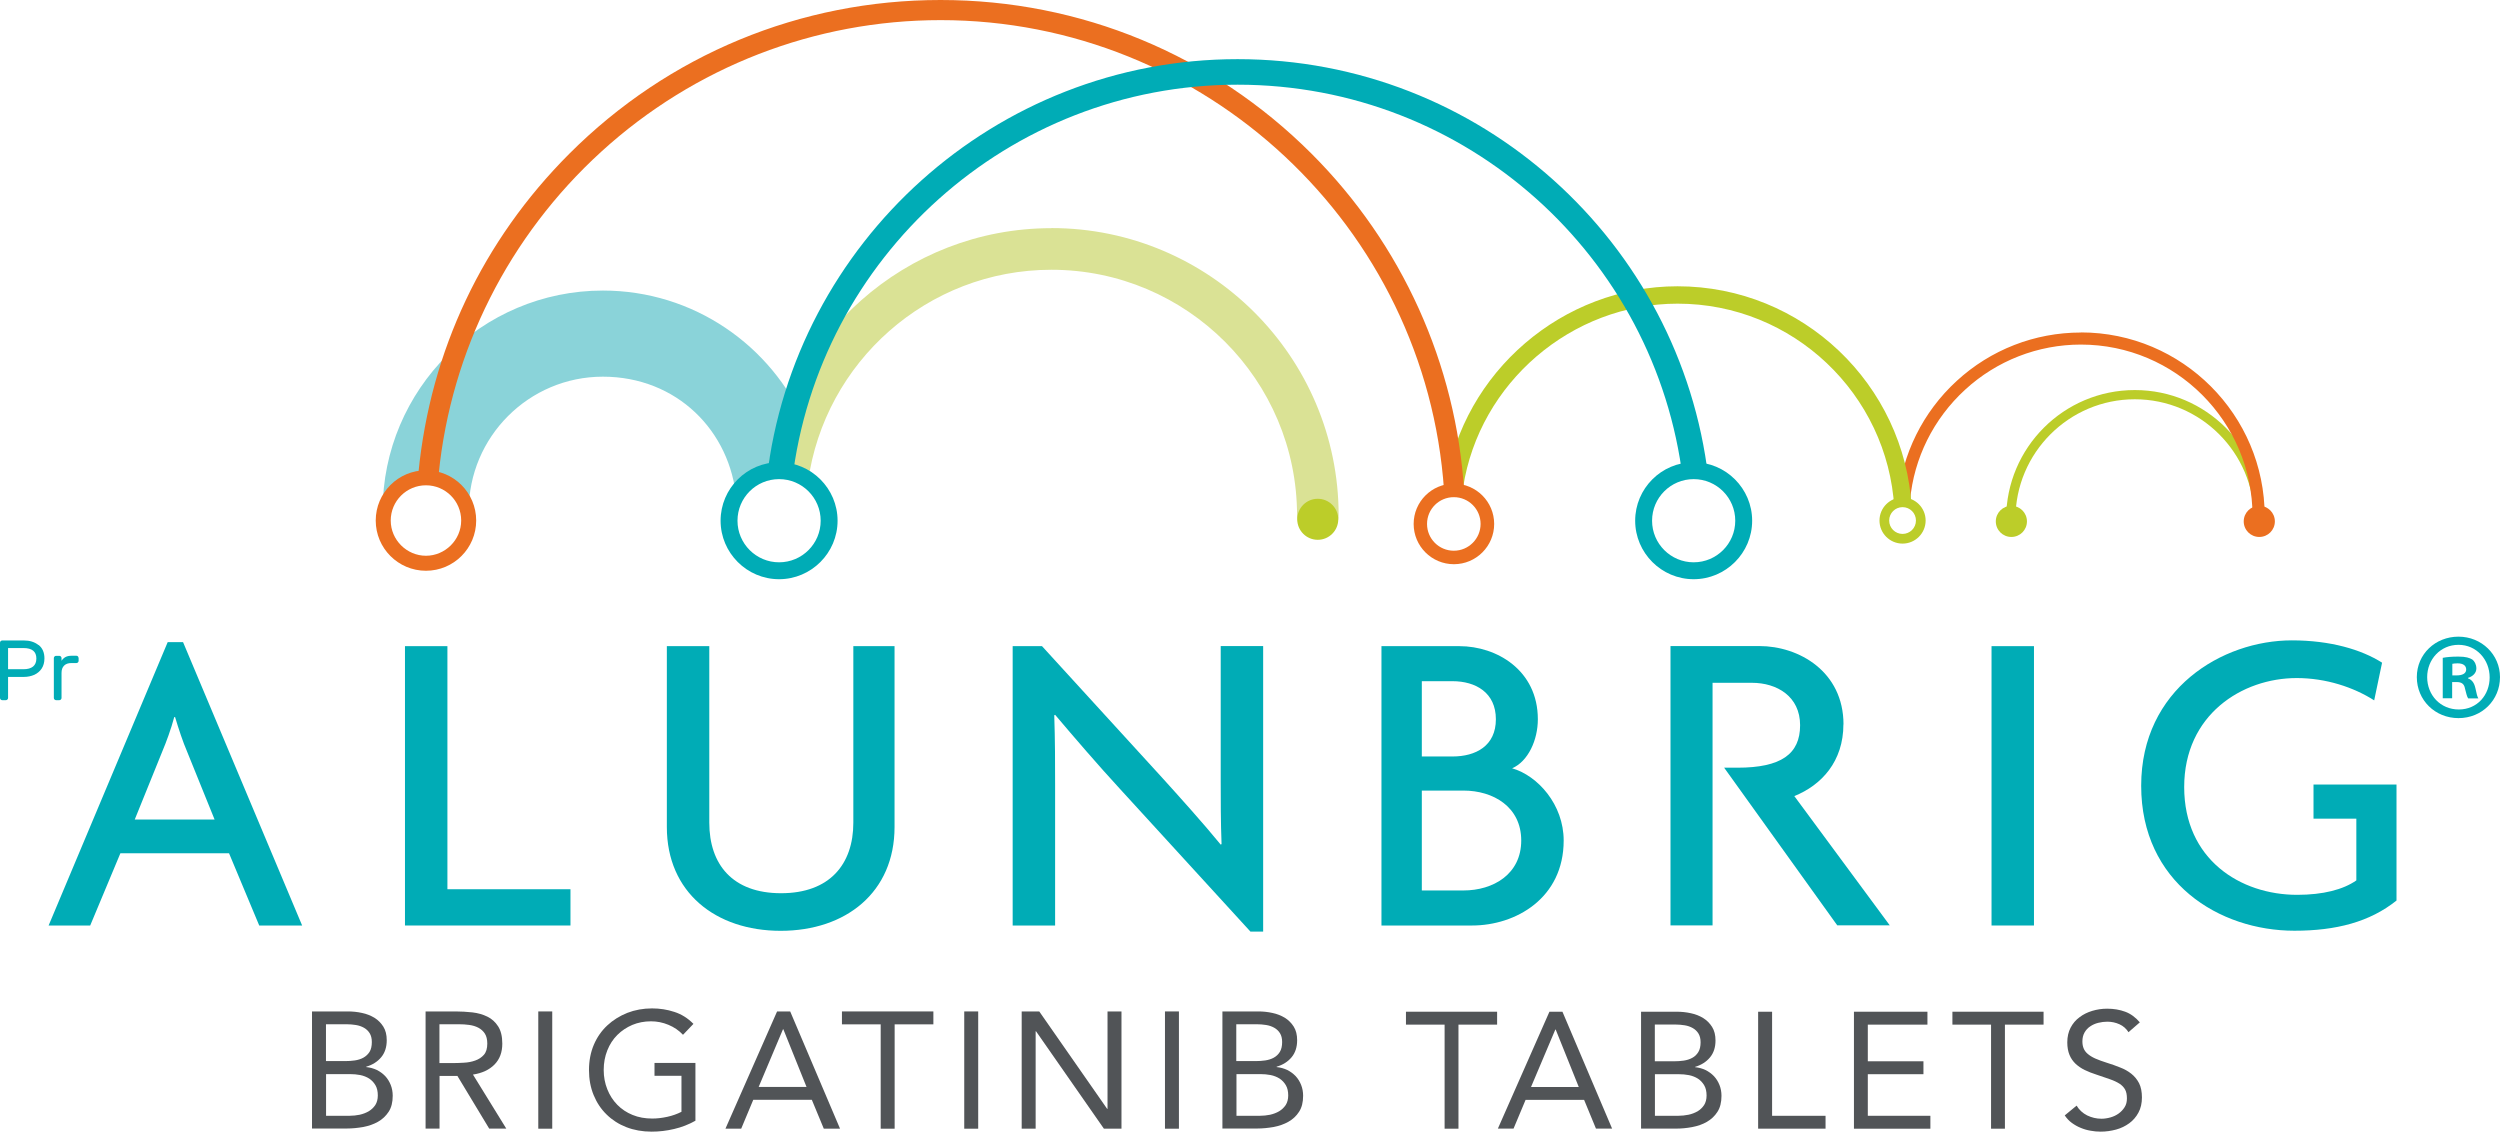 <?xml version="1.0" encoding="UTF-8"?>
<svg id="Layer_2" data-name="Layer 2" xmlns="http://www.w3.org/2000/svg" viewBox="0 0 263.29 119.18">
  <defs>
    <style>
      .cls-1 {
        fill: none;
      }

      .cls-2 {
        fill: #dae295;
      }

      .cls-3 {
        fill: #8ad3d9;
      }

      .cls-4 {
        fill: #00acb6;
      }

      .cls-5 {
        fill: #515457;
      }

      .cls-6 {
        fill: #eb6f20;
      }

      .cls-7 {
        fill: #bccd29;
      }
    </style>
  </defs>
  <g id="Layer_1-2" data-name="Layer 1">
    <path class="cls-4" d="M159.24,80.92c1.71-.74,2.72-3,2.72-5.17,0-5.17-4.34-7.7-8.26-7.7h-8.21v29.42h9.55c4.57,0,9.64-2.86,9.64-8.95,0-3.78-2.72-6.83-5.44-7.61ZM149.74,71.74h3.23c2.44,0,4.57,1.2,4.57,4.01s-2.12,3.92-4.57,3.92h-3.23v-7.93ZM154.12,93.78h-4.38v-10.52h4.38c3.14,0,6.09,1.71,6.09,5.26s-2.95,5.26-6.09,5.26Z"/>
    <path class="cls-4" d="M19.27,67.63h-1.61l-12.54,29.84h4.38l3.18-7.61h11.44l3.18,7.61h4.52l-12.54-29.84ZM14.19,86.31l2.91-7.19c.41-.97.92-2.35,1.25-3.6h.09c.37,1.25.83,2.63,1.25,3.6l2.91,7.19h-8.39Z"/>
    <polygon class="cls-4" points="47.12 68.05 42.65 68.05 42.65 97.47 60.08 97.47 60.08 93.65 47.12 93.65 47.12 68.05"/>
    <path class="cls-4" d="M89.87,86.64c0,4.38-2.49,7.43-7.61,7.43s-7.56-3.04-7.56-7.43v-18.59h-4.47v19.05c0,6.87,5.12,10.93,11.99,10.93s11.99-4.06,11.99-10.93v-19.05h-4.34v18.59Z"/>
    <path class="cls-4" d="M128.56,81.98c0,2.12,0,4.66.09,6.92l-.09.05c-1.8-2.21-4.47-5.17-6.18-7.06l-12.64-13.84h-3.09v29.42h4.47v-14.76c0-2.21,0-4.7-.09-7.38l.09-.05c2.03,2.4,4.57,5.35,6.78,7.75l13.79,15.08h1.34v-30.07h-4.47v13.93Z"/>
    <polygon class="cls-4" points="209.74 97.47 211.98 97.47 214.21 97.47 214.21 82.76 214.21 68.05 211.98 68.05 209.74 68.05 209.74 82.76 209.74 97.47"/>
    <path class="cls-4" d="M243.65,82.62v3.6h4.51v6.5c-1.38.97-3.51,1.52-6.23,1.52-6,0-11.9-3.74-11.9-11.35s6.09-11.48,11.85-11.48c3.09,0,6,.97,8.16,2.35l.83-3.97c-2.17-1.38-5.44-2.35-9.5-2.35-7.33,0-15.87,5.12-15.87,15.31s8.21,15.27,16.14,15.27c4.38,0,7.93-.92,10.75-3.18v-12.22h-8.75Z"/>
    <path class="cls-4" d="M194.15,76.3c0-5.58-4.7-8.26-8.86-8.26h-9.36v29.42h4.43v-25.55h4.15c2.63,0,5.07,1.43,5.07,4.47s-2.01,4.47-6.59,4.47h-1.41l11.91,16.6h5.53l-10.05-13.61c2.86-1.15,5.17-3.64,5.17-7.56Z"/>
    <path class="cls-7" d="M224.82,41.08c-7.47,0-13.54,6.07-13.54,13.54,0,.27.22.49.49.49s.49-.22.49-.49c0-6.93,5.64-12.57,12.57-12.57s12.57,5.64,12.57,12.57c0,.27.22.49.49.49s.49-.22.49-.49c0-7.47-6.07-13.54-13.54-13.54Z"/>
    <path class="cls-6" d="M219.15,35.02c-4.86,0-9.5,1.81-13.08,5.1-3.56,3.27-5.76,7.71-6.19,12.49l-.05.56.65-.05.02-.29.08.29.54.06.04-.48c.41-4.46,2.47-8.6,5.79-11.65,3.34-3.07,7.68-4.76,12.2-4.76,9.97,0,18.08,8.11,18.08,18.08,0,.35.29.64.64.64s.64-.29.64-.64c0-10.68-8.69-19.36-19.36-19.36Z"/>
    <path class="cls-7" d="M200.37,52.39c-1.34,0-2.43,1.09-2.43,2.43s1.09,2.43,2.43,2.43,2.43-1.09,2.43-2.43-1.09-2.43-2.43-2.43ZM200.37,56.23c-.78,0-1.41-.63-1.41-1.41s.63-1.41,1.41-1.41,1.41.63,1.41,1.41-.63,1.41-1.41,1.41Z"/>
    <path class="cls-7" d="M210.19,54.91c0-.91.74-1.64,1.64-1.64s1.64.73,1.64,1.64-.73,1.64-1.64,1.64-1.64-.73-1.64-1.64Z"/>
    <path class="cls-6" d="M236.3,54.91c0-.91.74-1.64,1.64-1.64s1.64.73,1.64,1.64-.73,1.64-1.64,1.64-1.64-.73-1.64-1.64Z"/>
    <path class="cls-7" d="M200.43,53.17c.34,0,.65.11.9.3-.72-12.98-11.5-23.32-24.66-23.32-12.09,0-22.59,9.01-24.41,20.95l-.1.68.69-.02s.08,0,.09-.01c.16,0,.32.02.48.05l.58.1.09-.58c1.71-11.02,11.42-19.34,22.59-19.34,12.15,0,22.12,9.53,22.82,21.51.26-.2.58-.32.93-.32Z"/>
    <path class="cls-3" d="M84.81,44.64c-3.56-8.25-11.77-14.04-21.31-14.04-12.79,0-23.2,10.4-23.2,23.19,0,.36.05.7.13,1.03h.27c.02-2.27,1.86-4.11,4.13-4.11s4.12,1.84,4.13,4.11h.28c.08-.33.13-.67.13-1.03,0-7.79,6.34-14.12,14.12-14.12s13.46,5.71,14.06,12.95h.3c.57-1.85,2.27-3.21,4.31-3.21.23,0,.45.02.67.06-.21-1.82.45-3.75,1.97-4.82Z"/>
    <path class="cls-2" d="M110.72,24.03c-15.35,0-28.06,11.5-29.99,26.33.56-.26,1.19-.42,1.85-.42.94,0,1.8.3,2.52.8,1.73-12.59,12.56-22.33,25.63-22.33,14.27,0,25.87,11.61,25.87,25.87,0,1.21.98,2.19,2.19,2.19s2.19-.98,2.19-2.19c0-16.68-13.57-30.26-30.25-30.26Z"/>
    <circle class="cls-7" cx="138.78" cy="54.69" r="2.16"/>
    <path class="cls-1" d="M41,54.82c0-2.13,1.73-3.85,3.85-3.85s3.85,1.73,3.85,3.85-1.73,3.85-3.85,3.85-3.85-1.72-3.85-3.85Z"/>
    <path class="cls-6" d="M44.86,60.11c-2.92,0-5.29-2.37-5.29-5.29s2.37-5.29,5.29-5.29,5.29,2.37,5.29,5.29-2.37,5.29-5.29,5.29ZM44.86,51.11c-2.05,0-3.71,1.66-3.71,3.71s1.7,3.71,3.71,3.71,3.71-1.66,3.71-3.71-1.66-3.71-3.71-3.71Z"/>
    <path class="cls-6" d="M154.2,51.74c-.84-13.41-6.55-26.03-16.07-35.55C127.69,5.75,113.81,0,99.05,0s-28.65,5.75-39.09,16.19c-9.13,9.14-14.63,20.75-15.89,33.58l-.03.34.49-.06c.4-.06.83-.02,1.33.1l.31.08.03-.31c1.31-13.02,7.4-25.08,17.13-33.95,9.8-8.93,22.49-13.85,35.73-13.85,27.85,0,51.13,21.75,53.02,49.52l.07.29.29-.04c.43-.06.88-.04,1.41.13l.38.12-.03-.4Z"/>
    <path class="cls-4" d="M178.37,48.68c-3.4,0-6.16,2.77-6.16,6.16s2.77,6.16,6.16,6.16,6.16-2.77,6.16-6.16-2.77-6.16-6.16-6.16ZM178.37,59.22c-2.41,0-4.38-1.96-4.38-4.38s1.96-4.38,4.38-4.38,4.38,1.96,4.38,4.38-1.96,4.38-4.38,4.38Z"/>
    <path class="cls-4" d="M82.05,48.68c-3.4,0-6.16,2.77-6.16,6.16s2.77,6.16,6.16,6.16,6.16-2.77,6.16-6.16-2.77-6.16-6.16-6.16ZM82.05,59.22c-2.41,0-4.38-1.96-4.38-4.38s1.96-4.38,4.38-4.38,4.38,1.96,4.38,4.38-1.96,4.38-4.38,4.38Z"/>
    <path class="cls-4" d="M178.85,50.17c.37,0,.72.04,1.06.11-2.92-24.77-24.03-44.05-49.57-44.05s-46.69,19.32-49.58,44.12c.31-.06.62-.09.94-.09.61,0,1.19.13,1.73.33,2.77-23.43,22.74-41.67,46.91-41.67s44.06,18.17,46.89,41.54c.51-.17,1.05-.28,1.61-.28Z"/>
    <path class="cls-6" d="M153.12,50.94c-2.34,0-4.24,1.9-4.24,4.24s1.9,4.24,4.24,4.24,4.24-1.9,4.24-4.24-1.9-4.24-4.24-4.24ZM155.93,55.18c0,1.55-1.26,2.82-2.82,2.82s-2.82-1.26-2.82-2.82,1.26-2.82,2.82-2.82,2.82,1.26,2.82,2.82Z"/>
    <g>
      <path class="cls-5" d="M32.86,106.52h3.77c.51,0,1.01.05,1.5.16.49.1.92.28,1.31.51.38.24.69.55.93.93.24.38.36.86.36,1.43,0,.72-.19,1.32-.58,1.79-.39.47-.92.81-1.58,1v.04c.4.04.76.14,1.11.3.34.17.64.39.89.65.25.27.44.58.58.93.14.35.21.74.21,1.14,0,.69-.14,1.25-.43,1.69-.29.44-.66.79-1.12,1.05-.46.26-.98.44-1.55.55-.58.1-1.15.16-1.72.16h-3.68v-12.35ZM34.33,111.75h2.02c.35,0,.69-.02,1.02-.07s.63-.14.9-.29.48-.35.65-.61c.16-.26.24-.61.24-1.04,0-.38-.08-.69-.23-.93s-.35-.43-.6-.57-.53-.24-.85-.29-.64-.08-.97-.08h-2.18v3.87ZM34.33,117.51h2.48c.36,0,.72-.04,1.07-.11.35-.08.67-.2.96-.37.28-.17.51-.39.69-.66.17-.27.26-.61.26-1,0-.43-.08-.79-.25-1.08-.17-.29-.39-.52-.66-.7-.27-.17-.59-.3-.94-.37-.35-.07-.72-.1-1.09-.1h-2.51v4.4Z"/>
      <path class="cls-5" d="M44.82,106.52h3.16c.59,0,1.18.04,1.77.1.59.07,1.11.22,1.58.45s.84.57,1.13,1.02c.29.45.44,1.05.44,1.82,0,.91-.27,1.64-.82,2.2s-1.3.91-2.27,1.06l3.51,5.69h-1.8l-3.35-5.55h-1.88v5.55h-1.47v-12.35ZM46.28,111.96h1.31c.41,0,.83-.01,1.26-.04.44-.02.84-.1,1.2-.23.37-.13.67-.33.91-.6s.36-.67.36-1.18c0-.44-.09-.8-.26-1.06s-.4-.47-.69-.62-.6-.24-.96-.29c-.35-.05-.71-.07-1.07-.07h-2.06v4.08Z"/>
      <path class="cls-5" d="M56.69,106.52h1.47v12.35h-1.47v-12.35Z"/>
      <path class="cls-5" d="M73.24,118.03c-.71.4-1.46.69-2.24.87-.79.19-1.58.28-2.38.28-.97,0-1.85-.16-2.65-.47-.8-.31-1.5-.76-2.08-1.33-.59-.57-1.04-1.25-1.37-2.05s-.49-1.68-.49-2.64.17-1.86.51-2.66c.34-.8.82-1.48,1.42-2.04s1.31-1,2.11-1.32c.8-.31,1.67-.47,2.6-.47.81,0,1.6.12,2.35.37.75.24,1.42.66,2.01,1.26l-1.1,1.15c-.42-.45-.93-.8-1.53-1.05s-1.21-.37-1.84-.37c-.71,0-1.37.13-1.97.38-.6.26-1.13.61-1.58,1.06-.45.45-.8.99-1.05,1.62-.25.63-.38,1.31-.38,2.06s.13,1.41.38,2.04.6,1.17,1.05,1.63c.45.46.99.82,1.61,1.07.63.26,1.32.38,2.08.38.5,0,1.02-.06,1.57-.18.55-.12,1.05-.3,1.5-.53v-3.79h-2.84v-1.36h4.31v6.07Z"/>
      <path class="cls-5" d="M81.84,106.52h1.38l5.25,12.35h-1.71l-1.26-3.04h-6.17l-1.27,3.04h-1.66l5.44-12.35ZM82.5,108.4h-.04l-2.56,6.07h5.04l-2.44-6.07Z"/>
      <path class="cls-5" d="M98.3,107.88h-4.08v10.99h-1.47v-10.99h-4.08v-1.36h9.63v1.36Z"/>
      <path class="cls-5" d="M101.55,106.52h1.47v12.35h-1.47v-12.35Z"/>
      <path class="cls-5" d="M107.6,106.52h1.85l7.15,10.26h.04v-10.26h1.47v12.35h-1.85l-7.15-10.26h-.04v10.26h-1.47v-12.35Z"/>
      <path class="cls-5" d="M122.69,106.52h1.47v12.35h-1.47v-12.35Z"/>
      <path class="cls-5" d="M128.74,106.52h3.77c.51,0,1.01.05,1.5.16.49.1.92.28,1.31.51.38.24.69.55.93.93.24.38.36.86.36,1.43,0,.72-.19,1.32-.58,1.79-.39.47-.92.81-1.58,1v.04c.4.04.76.14,1.11.3.34.17.64.39.89.65.25.27.44.58.58.93.14.35.21.74.21,1.14,0,.69-.14,1.25-.43,1.69-.28.44-.66.79-1.12,1.05-.46.26-.98.44-1.55.55-.58.1-1.15.16-1.72.16h-3.68v-12.35ZM130.21,111.75h2.02c.35,0,.69-.02,1.02-.07s.63-.14.9-.29c.27-.15.48-.35.64-.61.16-.26.24-.61.24-1.04,0-.38-.08-.69-.23-.93-.15-.24-.35-.43-.6-.57-.25-.14-.53-.24-.85-.29s-.64-.08-.97-.08h-2.18v3.87ZM130.21,117.51h2.48c.36,0,.72-.04,1.07-.11.35-.08.67-.2.96-.37.28-.17.51-.39.69-.66.17-.27.26-.61.26-1,0-.43-.08-.79-.25-1.08-.17-.29-.39-.52-.66-.7-.27-.17-.59-.3-.94-.37-.35-.07-.72-.1-1.09-.1h-2.51v4.4Z"/>
    </g>
    <g>
      <path class="cls-5" d="M157.67,107.91h-4.07v10.96h-1.46v-10.96h-4.07v-1.36h9.6v1.36Z"/>
      <path class="cls-5" d="M163.18,106.55h1.37l5.23,12.31h-1.7l-1.25-3.03h-6.16l-1.27,3.03h-1.65l5.43-12.31ZM163.84,108.43h-.04l-2.56,6.05h5.03l-2.43-6.05Z"/>
      <path class="cls-5" d="M172.82,106.55h3.76c.51,0,1.01.05,1.5.16.49.1.92.28,1.3.51.38.24.69.55.93.93.24.38.36.86.36,1.43,0,.72-.19,1.31-.58,1.78-.39.47-.91.8-1.57,1v.03c.39.04.76.14,1.1.3.34.17.64.39.89.65.25.27.44.58.58.93.14.35.21.73.21,1.14,0,.68-.14,1.25-.43,1.69-.28.44-.66.79-1.11,1.05s-.97.44-1.55.55-1.15.16-1.71.16h-3.67v-12.31ZM174.28,111.77h2.02c.35,0,.69-.02,1.02-.07.33-.05.63-.14.9-.29.27-.14.48-.35.64-.61.16-.26.24-.61.24-1.03,0-.38-.08-.69-.23-.93-.15-.24-.35-.43-.6-.57-.25-.14-.53-.24-.85-.29-.32-.05-.64-.08-.97-.08h-2.17v3.86ZM174.28,117.51h2.47c.36,0,.72-.04,1.07-.11.35-.07.67-.2.96-.36.28-.17.51-.39.69-.66.17-.27.26-.61.26-1,0-.43-.08-.79-.25-1.08-.17-.29-.39-.52-.66-.7-.27-.17-.59-.3-.94-.37-.35-.07-.72-.1-1.09-.1h-2.5v4.38Z"/>
      <path class="cls-5" d="M185.17,106.55h1.46v10.96h5.63v1.36h-7.1v-12.31Z"/>
      <path class="cls-5" d="M195.25,106.55h7.74v1.36h-6.28v3.86h5.86v1.36h-5.86v4.38h6.59v1.36h-8.05v-12.31Z"/>
      <path class="cls-5" d="M215.22,107.91h-4.07v10.96h-1.46v-10.96h-4.07v-1.36h9.6v1.36Z"/>
      <path class="cls-5" d="M224.18,108.73c-.24-.39-.57-.68-.97-.86s-.83-.27-1.27-.27c-.32,0-.64.04-.96.12s-.59.2-.84.37c-.25.16-.45.38-.6.64s-.23.58-.23.94c0,.28.04.52.13.74s.23.41.43.58c.2.17.46.34.8.49.34.15.75.3,1.23.45.48.15.94.31,1.38.49.45.17.84.39,1.18.66.34.27.61.6.82,1,.2.4.3.9.3,1.5s-.12,1.15-.37,1.6c-.24.45-.57.83-.97,1.12s-.86.52-1.38.66c-.52.14-1.06.22-1.62.22-.36,0-.72-.03-1.08-.1-.36-.06-.7-.16-1.03-.3-.33-.13-.64-.31-.93-.52-.29-.21-.54-.48-.75-.79l1.25-1.03c.27.45.64.79,1.11,1.03.48.23.98.35,1.51.35.31,0,.63-.05.95-.14s.61-.23.86-.41.46-.4.63-.67.24-.57.24-.92c0-.38-.06-.69-.19-.93-.13-.24-.32-.44-.59-.62-.27-.17-.6-.33-1.01-.47-.41-.14-.88-.3-1.43-.49-.44-.14-.85-.3-1.22-.48-.37-.18-.69-.4-.97-.66-.27-.26-.49-.57-.64-.94s-.23-.8-.23-1.31c0-.59.12-1.11.35-1.55.23-.44.54-.81.94-1.1.39-.3.84-.52,1.34-.67s1.02-.23,1.57-.23c.7,0,1.33.11,1.9.32s1.09.59,1.54,1.12l-1.2,1.04Z"/>
    </g>
    <g>
      <path class="cls-4" d="M4.06,67.92c.41.32.62.8.62,1.42,0,.42-.1.78-.29,1.07-.19.29-.46.51-.78.66-.33.14-.69.22-1.09.22H.85v2.21c0,.07-.02.12-.07.17-.05.05-.1.07-.17.07H.24c-.07,0-.12-.02-.17-.07-.05-.05-.07-.1-.07-.17v-5.81c0-.07.02-.12.07-.17.05-.05.11-.07.17-.07h2.27c.62,0,1.14.16,1.55.49ZM2.47,70.48c.44,0,.77-.09,1.01-.28.23-.19.35-.47.35-.85,0-.73-.45-1.1-1.36-1.1H.85v2.23h1.61Z"/>
      <path class="cls-4" d="M8.21,69.13s.07.11.07.17v.29c0,.07-.02.12-.07.17-.05.05-.1.07-.17.07h-.52c-.34,0-.59.09-.77.27-.18.18-.27.43-.27.77v2.63c0,.07-.02.12-.07.17-.05.05-.1.07-.17.07h-.33c-.07,0-.12-.02-.17-.07-.05-.05-.07-.1-.07-.17v-4.19c0-.07.02-.12.07-.17.05-.05.1-.07.17-.07h.33c.07,0,.12.02.17.07.05.05.07.11.07.17v.28c.12-.18.26-.31.43-.4s.39-.13.66-.13h.47c.07,0,.12.02.17.07Z"/>
    </g>
    <path class="cls-4" d="M263.29,71.31c0,2.42-1.9,4.32-4.37,4.32s-4.39-1.9-4.39-4.32,1.95-4.26,4.39-4.26,4.37,1.9,4.37,4.26ZM255.62,71.31c0,1.9,1.4,3.41,3.33,3.41s3.25-1.51,3.25-3.38-1.38-3.43-3.28-3.43-3.3,1.53-3.3,3.41ZM258.25,73.54h-.99v-4.26c.39-.08.94-.13,1.64-.13.81,0,1.17.13,1.48.31.23.18.42.52.42.94,0,.47-.36.83-.88.99v.05c.42.16.65.47.78,1.04.13.65.21.91.31,1.07h-1.07c-.13-.16-.21-.55-.34-1.04-.08-.47-.34-.68-.88-.68h-.47v1.72ZM258.27,71.13h.47c.55,0,.99-.18.99-.62,0-.39-.29-.65-.91-.65-.26,0-.44.03-.55.05v1.22Z"/>
  </g>
</svg>